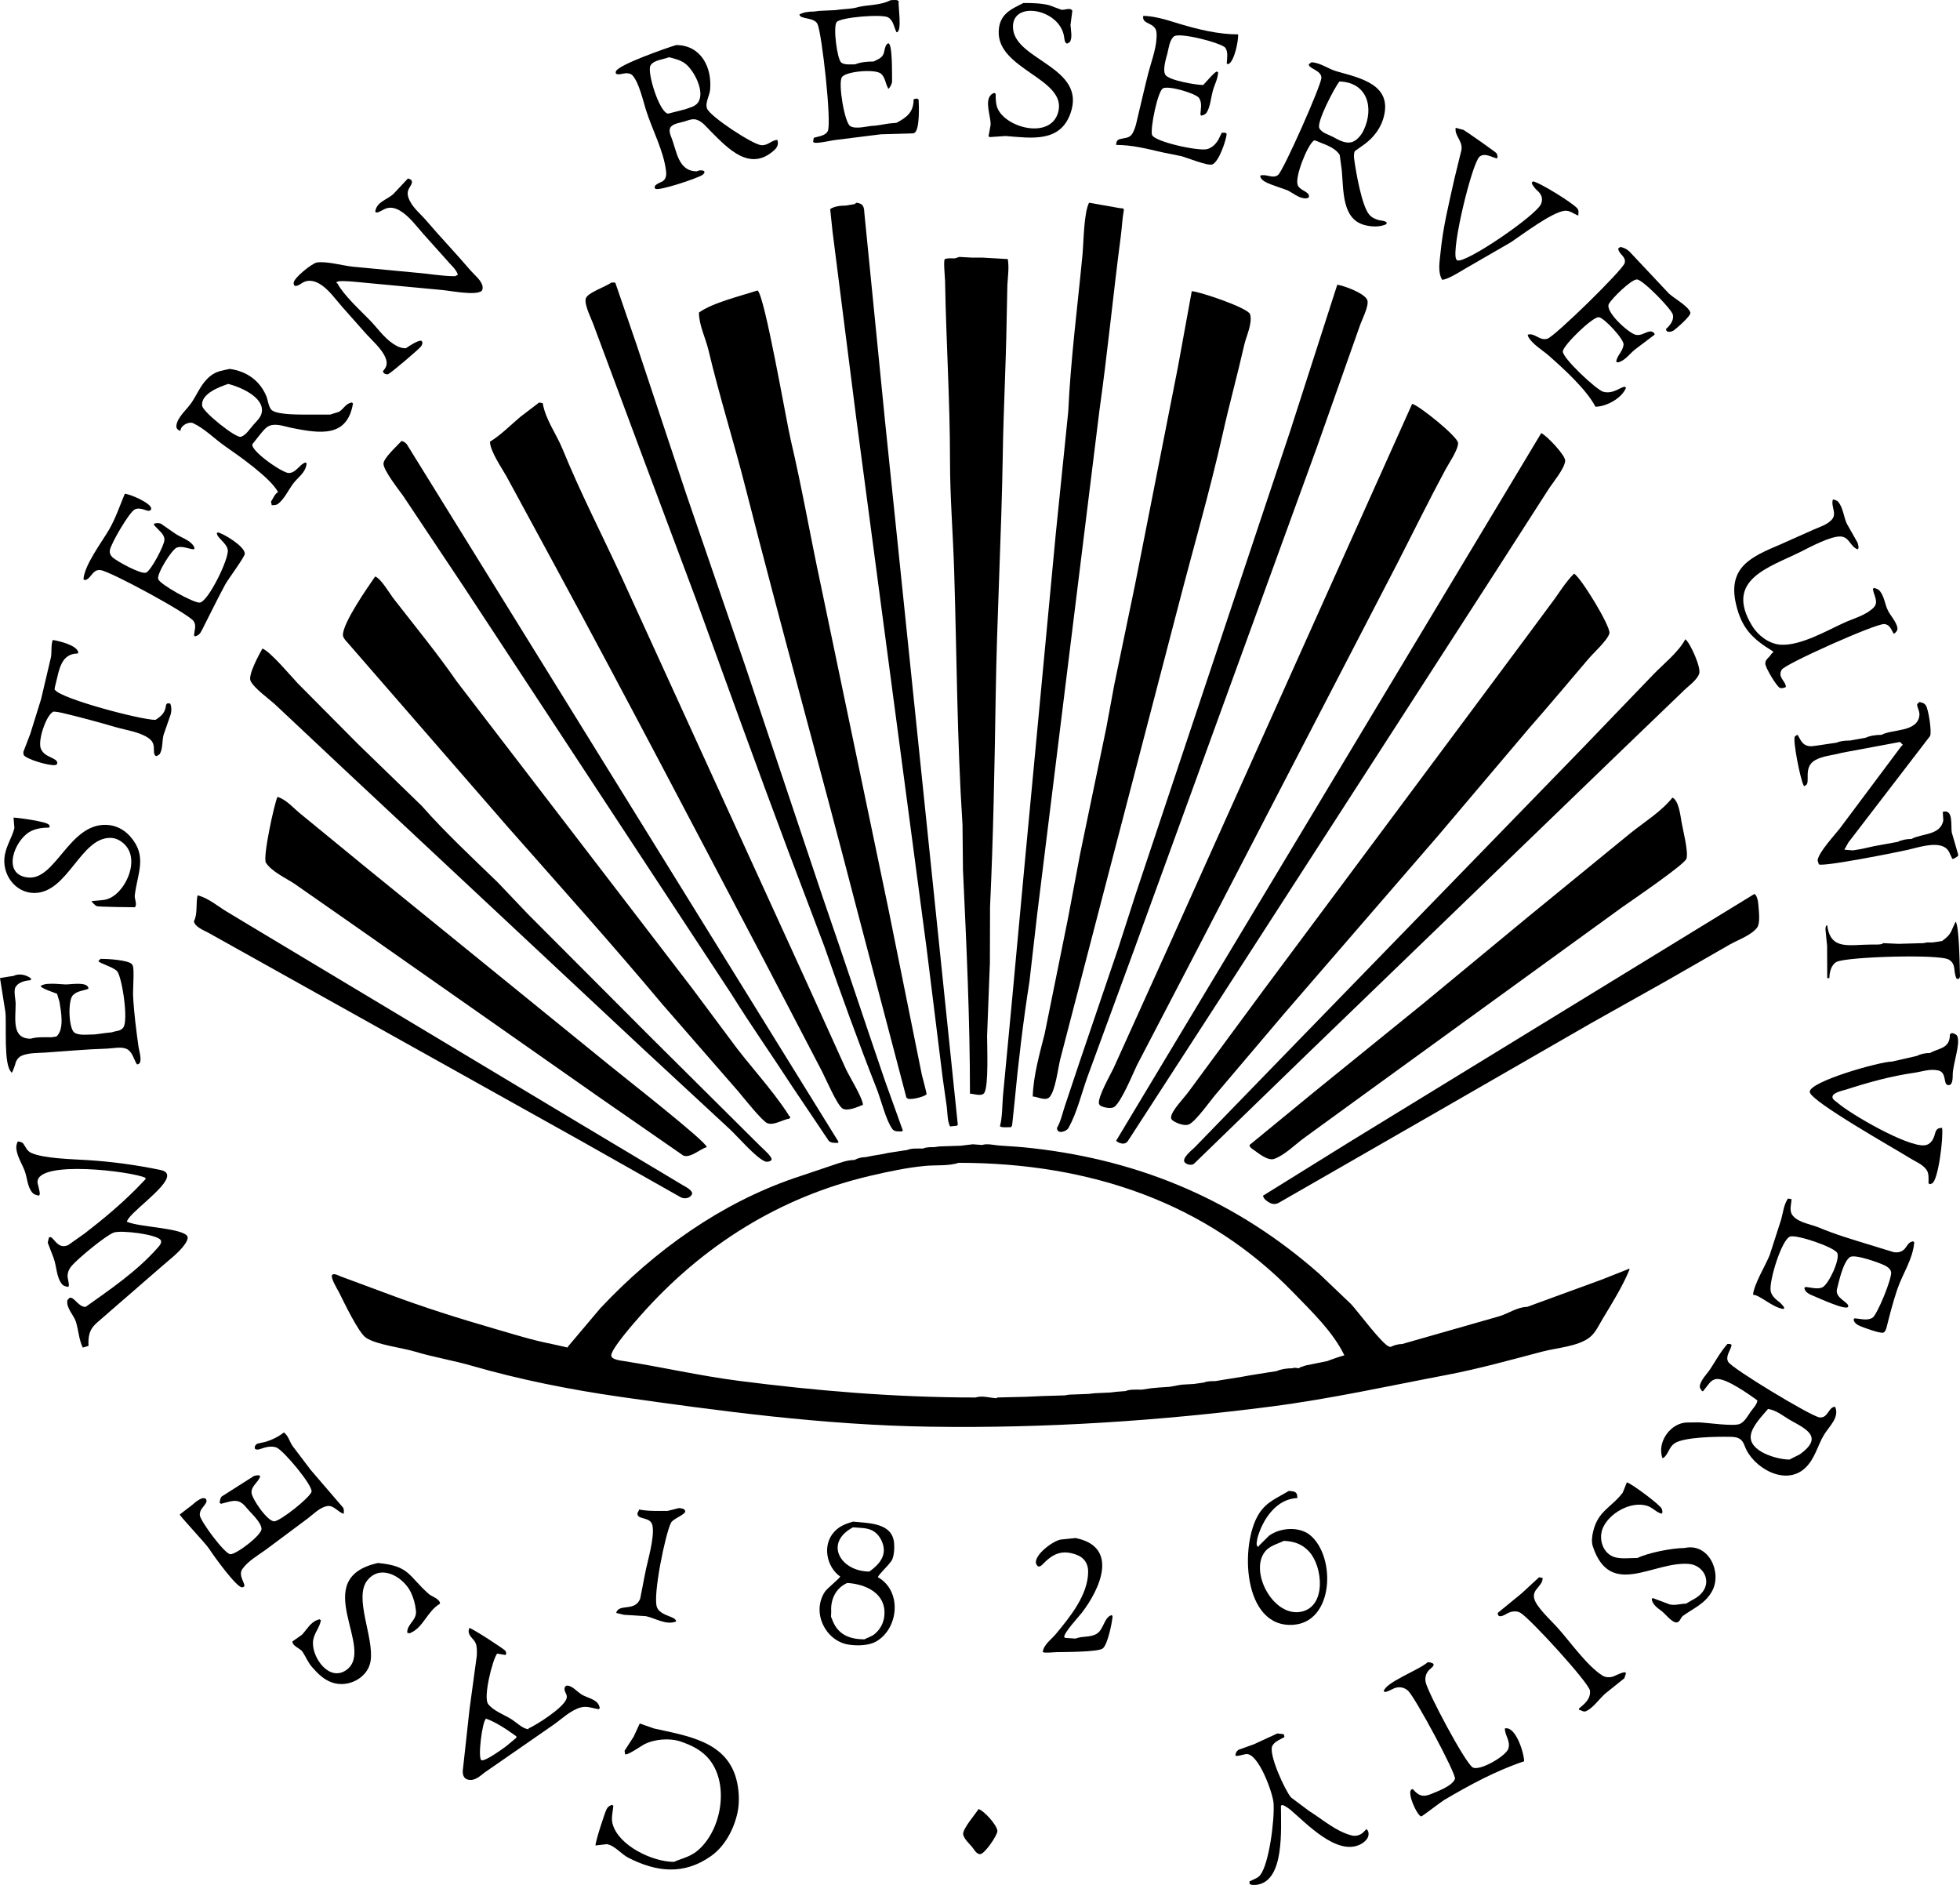 <?xml version="1.0" encoding="utf-8"?>
<!-- Generator: Adobe Illustrator 15.1.0, SVG Export Plug-In . SVG Version: 6.00 Build 0)  -->
<!DOCTYPE svg PUBLIC "-//W3C//DTD SVG 1.0//EN" "http://www.w3.org/TR/2001/REC-SVG-20010904/DTD/svg10.dtd">
<svg version="1.0" id="Layer_1" xmlns="http://www.w3.org/2000/svg" xmlns:xlink="http://www.w3.org/1999/xlink" x="0px" y="0px"
	 width="300px" height="288.473px" viewBox="0 0 300 288.473" enable-background="new 0 0 300 288.473" xml:space="preserve">
<g>
	<g>
		<defs>
			<rect id="SVGID_1_" width="300" height="288.473"/>
		</defs>
		<clipPath id="SVGID_2_">
			<use xlink:href="#SVGID_1_"  overflow="visible"/>
		</clipPath>
		<path clip-path="url(#SVGID_2_)" fill-rule="evenodd" clip-rule="evenodd" d="M136.346,0.022c0.214,0,1.093-0.093,1.093,0.109
			h0.109c-0.106,0.798,0.584,4.804-0.329,4.804c-0.384-0.74-0.467-1.812-1.28-2.276c-0.929-0.533-7.292-0.032-7.885,0.726
			c-0.559,0.707,0.067,5.63,0.701,6.18c0.459,0.394,1.475,0.282,2.134,0.282c0.798-0.337,1.889-0.437,2.835-0.437
			c0.648-0.352,1.341-0.52,1.566-1.33c0.123-0.438,0.156-0.998,0.476-1.341c0.061-0.035,0.122-0.069,0.184-0.106
			c0.679-0.086,0.573,4.903,0.59,5.832c0.005,0.459-0.632,1.455-0.632,0.986c-0.397-0.701-0.423-1.71-1.144-2.229
			c-0.946-0.678-5.367-0.308-5.915,0.606c-0.584,0.967,0.426,6.97,1.288,7.473c0.952,0.552,2.699-0.068,3.806-0.068
			c0.253-0.038,0.512-0.071,0.765-0.108c0.217-0.039,0.434-0.074,0.651-0.111c0.22-0.036,0.439-0.071,0.657-0.109
			c0.397-0.036,0.804-0.071,1.202-0.107c1.525-0.824,2.621-1.573,2.621-3.602c0.139-0.043,0.651-0.223,0.651,0h0.111
			c0.064,1.028,0.173,4.447-0.564,5.089c-0.078,0.039-0.159,0.084-0.24,0.125c-1.661,0.049-3.319,0.098-4.98,0.142
			c-2.401,0.302-4.797,0.601-7.198,0.901c-0.479,0.071-3.063,0.648-3.063,0.29h-0.111c0.042-0.219,0.075-0.436,0.111-0.655
			c0.676-0.216,1.808-0.296,2.153-1.045c0.609-1.34-0.918-14.966-1.583-16.377c-0.509-1.068-2.755-0.685-2.755-1.462
			c0.674-0.338,1.328-0.438,2.185-0.438c0.289-0.038,0.582-0.068,0.874-0.108c0.801-0.038,1.603-0.071,2.401-0.108
			c0.29-0.036,0.584-0.071,0.871-0.108c0.439-0.036,0.876-0.074,1.311-0.111c0.256-0.036,0.512-0.071,0.768-0.107
			C132.709,0.639,134.484,0.949,136.346,0.022"/>
		<path clip-path="url(#SVGID_2_)" fill-rule="evenodd" clip-rule="evenodd" d="M156.651,0.459c1.402,0,2.708,0.033,3.924,0.335
			c0.623,0.233,1.246,0.464,1.866,0.695c0.507,0.08,1.405-0.394,1.694,0.155c-0.097,0.723-0.188,1.447-0.283,2.167
			c0.042,0.745,0.334,2.023-0.117,2.634c-0.131,0.077-0.256,0.153-0.384,0.227c-0.397-0.025-0.442-0.792-0.484-1.082
			c-0.692-4.353-8.316-5.625-7.796-1.099c0.545,4.774,11.24,5.837,8.787,12.829c-1.592,4.527-5.946,3.815-9.941,3.494
			c-0.799,0.057-1.601,0.11-2.398,0.164c-0.147,0-0.108,0.032-0.108-0.104h-0.111c0.108-0.584,0.217-1.168,0.322-1.753
			c0.069-1.283-1.004-3.692,0.12-4.666c0.105-0.095,0.545-0.363,0.545-0.132h0.108c0,0.913,0.02,1.755,0.393,2.471
			c1.563,2.966,8.333,4.524,9.237,0.128c1.004-4.915-9.346-6.354-9.162-12.098C152.942,2.188,154.678,1.441,156.651,0.459"/>
	</g>
	<path fill-rule="evenodd" clip-rule="evenodd" d="M174.99,2.422c1.983,0.063,3.817,0.707,5.59,1.24
		c2.721,0.814,5.879,1.601,8.929,1.601c0.066,0.982-0.593,4.142-1.45,4.51c-0.103,0.039-0.187,0.147-0.187-0.035h-0.108
		c0.048-0.775,0.248-1.809-0.22-2.428c-0.56-0.737-7.072-2.43-7.871-1.729c-0.682,0.595-0.779,1.778-0.996,2.615
		c-0.209,0.764-0.74,2.476-0.323,3.23c0.465,0.855,4.683,1.584,5.805,1.584c0.275-0.239,2.187-2.578,2.187-1.963h0.108
		c-0.075,1.114-0.551,1.872-0.817,2.849c-0.281,1.008-0.373,2.33-0.88,3.227c-0.167,0.295-0.395,0.443-0.721,0.527
		c-0.128,0.038-0.2,0.124-0.2-0.057h-0.111c0.053-0.9,0.304-1.803-0.181-2.575c-0.451-0.712-4.729-1.982-5.557-1.487
		c-0.79,0.473-1.931,6.008-1.663,7.085c0.27,1.065,7.158,2.561,8.449,2.205c0.779-0.218,1.339-0.802,1.733-1.48
		c0.164-0.336,0.329-0.676,0.493-1.019c0.181,0,0.656-0.079,0.656,0.111h0.108c-0.072,1.06-1.241,4.439-2.237,4.741
		c-0.739,0.217-3.753-1.003-4.635-1.259c-1.024-0.208-2.045-0.413-3.072-0.622c-2.226-0.515-4.519-1.113-6.978-1.113
		c0-0.467,0.131-0.775,0.567-0.892c0.707-0.191,1.438-0.114,1.875-0.786c0.557-0.873,0.732-2.104,0.985-3.118
		c0.528-2.123,0.985-4.271,1.553-6.419c0.47-1.786,1.324-3.96,1.202-5.926C176.913,3.333,174.703,3.838,174.99,2.422"/>
	<path fill-rule="evenodd" clip-rule="evenodd" d="M118.987,21.417c-0.885,0-1.419,0.906-2.501,0.797
		c-1.305-0.128-7.699-4.313-8.25-5.573c-0.365-0.829,0.362-2.005,0.451-2.872c0.331-3.528-1.447-6.872-5.197-6.872
		c-1.397,0.408-8.848,3.018-9.209,4.009c-0.245,0.667,0.69,0.447,1.032,0.375c0.534-0.12,1.163-0.131,1.53,0.291
		c0.957,1.09,1.575,3.792,2.022,5.233c0.921,2.966,2.727,6.269,3.086,9.414c0.069,0.658-0.031,1.237-0.596,1.563
		c-0.272,0.157-1.508,0.544-1.055,1.094c0.373,0.451,6.697-1.661,7.265-2.143c0.801-0.683-0.423-0.811-0.913-0.515
		c-2.905,0-3.069-3.186-3.918-5.251c-0.186-0.447-0.431-1.197-0.002-1.61c0.484-0.47,1.238-0.541,1.87-0.721
		c0.551-0.154,1.322-0.513,1.931-0.342c0.952,0.263,1.575,1.12,2.285,1.833c2.651,2.653,5.985,6.217,9.68,2.86
		C118.984,22.545,119.187,22.086,118.987,21.417 M106.825,15.71c-0.451,0.615-1.26,0.749-1.92,1.006
		c-0.874,0.228-1.747,0.449-2.618,0.672c-1.322-0.023-3.305-6.376-2.721-7.368c0.49-0.847,2.012-0.918,2.83-1.265
		c0.891,0.234,1.714,0.415,2.451,0.952C106.18,10.673,108.005,14.083,106.825,15.71"/>
	<path fill-rule="evenodd" clip-rule="evenodd" d="M212.106,33.97c0-0.15-0.918-0.237-1.11-0.294
		c-0.57-0.179-1.04-0.378-1.443-0.859c-1.13-1.371-2.015-6.508-2.282-8.468c-0.05-0.373-0.072-0.949,0.123-1.239
		c0.506-0.356,1.013-0.718,1.516-1.077c1.3-0.979,2.318-2.281,2.794-3.812c1.625-5.28-3.503-6.266-7.126-7.308
		c-1.352-0.391-2.314-1.248-3.822-1.394c-0.145,0.108-0.29,0.22-0.44,0.328c0,0.683,1.956,0.903,1.937,2.069
		c-0.024,1.162-5.814,14.194-6.619,14.846c-0.831,0.675-1.783-0.208-2.74,0.114c0,0.743,1.149,1.145,1.67,1.362
		c0.851,0.302,1.694,0.604,2.543,0.903c0.757,0.388,1.588,1.096,2.476,1.202c0.262,0.032,0.615,0.035,0.769-0.196
		c-0.012-0.117-0.028-0.242-0.036-0.362c-0.432-0.612-1.397-0.72-1.687-1.462c-0.479-1.216,1.48-6.103,2.454-6.797
		c0-0.185,0.891,0.248,1.094,0.327c0.926,0.348,2.39,0.932,2.885,1.892c0.101,0.755,0.203,1.503,0.307,2.253
		c0.297,3.154,0.005,7.482,3.455,8.431c1.138,0.31,2.354,0.345,3.395-0.128V33.97H212.106z M203.987,20.93
		c-0.646-0.339-1.686-0.593-2.045-1.315c-0.467-0.933,2.368-6.27,3.066-7.147c4.299,0.13,5.328,4.034,3.729,7.43
		c-0.365,0.767-1.091,1.724-1.992,1.892C205.765,21.966,204.766,21.34,203.987,20.93"/>
	<path fill-rule="evenodd" clip-rule="evenodd" d="M222.804,19.563c0.4,0.104,0.804,0.21,1.205,0.316
		c0.515,0.302,4.979,3.421,5.063,3.592c0.059,0.132,0.27,0.676,0.062,0.676v0.108c-0.805-0.182-1.896-0.929-2.677-0.271
		c-1.124,0.935-4.335,14.041-3.578,15.684c0.056,0.057,0.111,0.12,0.164,0.176c1.193,0.573,12.14-6.883,12.843-8.654
		c0.365-0.932-0.047-1.587-0.726-2.152c-0.145-0.122-1.032-1.18-0.567-1.18v-0.107c0.974,0.09,6.263,3.393,6.847,4.163
		c0.262,0.348,0.14,0.634,0.14,1.077c-0.693-0.231-1.322-0.852-2.151-0.729c-1.97,0.284-6.346,3.581-8.157,4.805
		c-2.34,1.351-4.672,2.702-7.015,4.052c-0.74,0.436-2.701,1.694-3.528,1.694c-0.687-1.218-0.384-2.672-0.253-4.042
		c0.379-4,1.313-7.681,2.146-11.451c0.356-1.463,0.718-2.929,1.076-4.391C223.889,21.496,222.621,20.835,222.804,19.563"/>
	<path fill-rule="evenodd" clip-rule="evenodd" d="M62.441,27.312c0.949,0.259,0.618,0.786,0.225,1.419
		c-0.445,0.707-0.281,1.362,0.095,2.077c0.609,1.163,1.653,1.965,2.543,3.012c2.12,2.49,4.505,4.975,6.681,7.527
		c0.618,0.721,1.714,1.547,1.875,2.478c0.039,0.254,0.017,0.601-0.206,0.747c-1.083,0.677-4.786-0.098-6.085-0.199
		c-4.471-0.42-8.942-0.837-13.419-1.263c-0.317-0.036-2.515-0.202-2.515,0.032h-0.108c0,0.15-0.073,0.215,0.108,0.215
		c1.029,1.898,3.433,4.056,5.008,5.682c1.107,1.149,2.123,2.616,3.453,3.516c0.612,0.41,1.185,0.739,2.017,0.739
		c0.348-0.214,2.218-1.522,2.477-1.055c0.145,0.274,0.002,0.562-0.147,0.775c-0.309,0.419-4.769,4.228-5.078,4.265
		c-0.32,0.035-0.743-0.13-0.743-0.492c0.501-0.539,0.704-1.101,0.457-1.83c-0.532-1.561-2.251-2.933-3.35-4.216
		c-1.116-1.256-2.226-2.514-3.342-3.768c-1.049-1.191-2.117-2.754-3.514-3.562c-0.837-0.487-1.864-0.658-2.696-0.057
		c-0.331,0.236-1.283,0.832-1.224-0.091c0.044-0.761,2.824-2.971,3.531-3.088c1.438-0.248,4.034,0.493,5.553,0.642
		c3.278,0.308,6.55,0.623,9.822,0.931c1.884,0.149,3.795,0.521,5.79,0.521c0.145-0.074,0.292-0.145,0.434-0.22
		c-0.008-0.033-0.02-0.065-0.033-0.099c-0.295-0.84-1.152-1.487-1.711-2.191c-1.168-1.311-2.34-2.613-3.511-3.918
		c-1.055-1.193-2.256-2.835-3.647-3.624c-0.793-0.454-1.628-0.622-2.471-0.144c-0.15,0.083-1.177,0.673-1.177,0.369h-0.108
		c0.195-1.587,1.792-1.829,2.796-2.767C60.961,28.89,61.701,28.1,62.441,27.312"/>
	<path fill-rule="evenodd" clip-rule="evenodd" d="M131.104,31.024c1.032,0.134,1.152,0.606,1.202,1.635
		c1.055,10.619,2.109,21.237,3.164,31.859c3.712,35.882,7.429,71.769,11.138,107.657h-0.108v0.107
		c-0.365,0.038-0.726,0.075-1.091,0.108c-0.426-0.922-0.359-1.957-0.498-3.031c-0.208-1.463-0.415-2.928-0.623-4.391
		c-0.813-6.582-1.628-13.159-2.449-19.741c-3.595-27.084-7.189-54.162-10.784-81.246c-1.21-9.518-2.418-19.035-3.628-28.554
		c-0.122-1.139-0.239-2.28-0.359-3.422c0.582-0.43,1.597-0.546,2.404-0.546c0.434-0.071,0.871-0.142,1.311-0.217
		C130.89,31.169,130.995,31.098,131.104,31.024"/>
	<path fill-rule="evenodd" clip-rule="evenodd" d="M166.693,31.024c1.603,0.281,3.205,0.566,4.805,0.846
		c0.161,0.011,0.435-0.057,0.435,0.136h0.108c-0.262,1.354-0.301,2.696-0.49,4.138c-1.157,8.809-2.025,17.821-3.28,26.742
		c-3.169,25.659-6.338,51.32-9.513,76.976c-0.395,3.45-0.79,6.902-1.19,10.352c-0.96,6.085-1.714,12.449-2.304,18.685
		c-0.12,1.13-0.234,2.259-0.354,3.383c-0.039,0.038-0.078,0.075-0.117,0.108v0.109c-0.262,0-1.636,0.092-1.636-0.109h-0.108
		c0.387-1.469,0.336-3.113,0.467-4.689c0.295-3.094,0.585-6.185,0.88-9.279c0.826-8.556,1.574-17.129,2.398-25.767
		c1.605-17.023,3.213-34.05,4.815-51.082c0.632-6.188,1.264-12.376,1.896-18.564c0.372-8.038,1.422-16.075,2.181-24.019
		C165.877,36.936,165.883,32.634,166.693,31.024"/>
	<path fill-rule="evenodd" clip-rule="evenodd" d="M248.018,37.794c0.553,0.107,0.959,0.313,1.377,0.691
		c2.012,2.137,4.021,4.276,6.029,6.416c0.826,0.776,2.888,1.878,3.283,2.864c0.008,0.036,0.017,0.068,0.027,0.099
		c0.062,0.513-2.062,2.337-2.531,2.69c-0.293,0.213-1.197,0.473-1.197-0.209c0.591-0.53,1.219-1.293,1.055-2.156
		c-0.167-0.861-4.68-5.459-5.525-5.423c-0.91,0.032-3.748,2.835-4.266,3.713c-0.698,1.174,3.002,4.491,4.068,4.752
		c0.832,0.202,1.419-0.37,2.161-0.5c0.31-0.057,0.76,0.133,0.76,0.487c-0.996,0.755-1.989,1.506-2.991,2.259
		c-0.775,0.615-1.354,1.479-2.256,1.863c-0.131,0.054-0.534,0.225-0.534,0.026h-0.114c0.156-0.995,1.013-1.563,1.144-2.618
		c0.098-0.813-2.985-4.126-3.792-4.2c-0.957-0.094-5.393,4.26-5.507,5.2c-0.128,1.007,5.095,5.849,6.127,6.185
		c0.854,0.276,1.628-0.002,2.34-0.339c0.153-0.076,1.11-0.618,1.11-0.299h0.108c-0.573,1.604-3.002,2.949-4.693,2.949
		c-1.361-2.616-4.803-5.758-7.137-7.815c-0.946-0.835-2.594-1.795-3.158-2.923c-0.025-0.098-0.05-0.192-0.075-0.288
		c1.124-0.321,1.756,0.968,3.005,0.623c1.107-0.31,11.516-10.489,11.836-11.576c0.289-1.014-0.977-1.379-0.977-2.254
		C247.8,37.938,247.909,37.868,248.018,37.794"/>
	<path fill-rule="evenodd" clip-rule="evenodd" d="M146.824,39.32c0.657,0.038,1.313,0.075,1.965,0.108h1.639
		c1.274,0.073,2.552,0.149,3.823,0.22c0.222,1.267,0.014,2.681-0.062,3.929c-0.036,1.895-0.078,3.787-0.117,5.679
		c-0.108,6.658-0.481,13.542-0.584,20.194c-0.195,12.383-0.901,24.856-1.091,37.227c-0.175,10.966-0.359,21.338-0.859,32.093
		c-0.009,2.874-0.017,5.752-0.025,8.624c-0.142,3.71-0.286,7.424-0.429,11.135c0,1.746,0.251,7.602-0.42,8.71
		c-0.392,0.637-1.645,0.134-2.201,0.134c0-11.511-0.542-22.868-1.071-34.284c-0.028-2.287-0.047-4.578-0.07-6.87
		c-0.846-13.011-0.868-25.795-1.28-38.975c-0.175-5.593-0.634-11.157-0.634-16.81c0-9.107-0.598-18.283-0.754-27.4
		c-0.017-0.661-0.298-3.385-0.011-3.385c0.454-0.177,0.982-0.109,1.527-0.109C146.39,39.469,146.607,39.395,146.824,39.32"/>
	<path fill-rule="evenodd" clip-rule="evenodd" d="M93.553,43.25c0.181,0,0.657-0.081,0.657,0.107
		c1.071,3.124,2.145,6.25,3.216,9.368c2.541,7.645,5.081,15.289,7.624,22.931c3.013,8.784,6.035,17.573,9.051,26.357
		c3.959,11.812,7.918,23.63,11.872,35.442c3.2,9.251,6.285,18.613,9.465,27.904c0.921,2.561,1.839,5.125,2.763,7.686h-0.111v0.109
		c-0.618-0.02-1.18,0.092-1.528-0.402c-0.971-1.355-1.708-4.443-2.368-6.11c-2.841-7.201-5.467-14.534-8.041-21.857
		c-1.822-4.814-3.645-9.629-5.467-14.447c-4.838-12.892-9.488-25.793-14.187-38.713c-2.769-7.399-5.534-14.799-8.308-22.197
		c-2.404-6.462-4.808-12.921-7.217-19.38c-0.312-0.995-1.594-3.365-1.313-4.359C89.917,44.771,92.747,43.884,93.553,43.25"/>
	<path fill-rule="evenodd" clip-rule="evenodd" d="M204.683,43.577c0.996,0.125,4.268,1.324,4.604,2.368
		c0.286,0.892-0.885,3.077-1.172,3.977c-2.184,6.186-4.371,12.372-6.558,18.554c-9.354,25.713-18.711,51.423-28.065,77.136
		c-2.343,6.391-4.691,12.778-7.039,19.169c-0.927,2.582-1.586,5.445-2.905,7.838c-0.317,0.57-1.767,1.029-1.767-0.011
		c0.557-0.932,0.805-2.094,1.144-3.148c0.793-2.365,1.586-4.732,2.373-7.106c1.942-5.718,3.888-11.437,5.832-17.157
		c0.91-2.838,1.831-5.672,2.746-8.51c7.866-23.576,15.734-47.151,23.603-70.727C199.88,58.501,202.282,51.039,204.683,43.577"/>
	<path fill-rule="evenodd" clip-rule="evenodd" d="M115.935,44.452c1.065,0.473,4.427,20.058,5.1,22.898
		c1.714,7.271,2.982,14.644,4.571,22.054c3.442,16.5,6.886,32.996,10.331,49.489c1.723,8.539,3.445,17.078,5.167,25.617
		c0.123,0.541,0.818,2.969,0.701,2.969c-0.415,0.455-2.947,0.982-2.947,0.544h-0.111c-2.565-9.756-5.131-19.511-7.699-29.271
		c-5.545-21.428-11.486-42.687-16.947-64.151c-1.797-7.058-3.981-13.933-5.67-21.061c-0.432-1.806-1.45-3.801-1.45-5.707
		C109.118,46.304,113.322,45.319,115.935,44.452"/>
	<path fill-rule="evenodd" clip-rule="evenodd" d="M182.413,44.561c1.286,0.082,8.64,2.572,8.926,3.532
		c0.403,1.38-0.601,3.393-0.89,4.673c-1.021,4.532-2.269,9.023-3.275,13.53c-1.989,8.863-4.526,17.571-6.789,26.309
		c-4.151,15.932-8.308,31.87-12.465,47.806c-1.884,7.242-3.765,14.488-5.647,21.73c-0.346,1.422-0.729,4.752-1.623,5.751
		c-0.606,0.679-1.925-0.084-2.579-0.084c0.098-3.246,1.071-6.582,1.828-9.605c1.183-5.854,2.368-11.707,3.551-17.562
		c0.626-3.313,1.249-6.626,1.872-9.943c1.336-6.436,2.671-12.875,4.01-19.315c0.414-2.222,0.826-4.44,1.235-6.667
		c1.052-5.065,2.106-10.13,3.155-15.197c2.187-11.098,4.371-22.195,6.561-33.292C180.994,52.338,181.704,48.449,182.413,44.561"/>
	<path fill-rule="evenodd" clip-rule="evenodd" d="M53.927,61.701c0-0.189-0.095-0.1-0.211-0.075
		c-0.81,0.171-1.144,0.978-1.822,1.394c-0.451,0.142-0.899,0.281-1.35,0.424h-3.058c-1.389,0-4.861,0.074-5.834-0.636
		c-0.535-0.39-0.643-1.599-0.888-2.183c-0.988-2.379-3.041-3.834-5.615-4.165c-1.138,0.252-2.006,0.342-2.896,1.043
		c-1.433,1.109-1.987,2.692-2.908,4.078c-0.69,1.028-2.106,2.178-2.329,3.429c-0.103,0.549,0.169,0.783,0.604,0.946
		c0-0.832,1.28-1.504,1.956-1.185c1.789,0.844,3.228,2.368,4.864,3.507c2.056,1.43,7.059,4.913,8.135,7.066
		c-0.389,0-0.882,1.134-1.093,1.419c0.039,0.185,0.072,0.365,0.108,0.547c0.398,0,0.709,0.007,0.999-0.224
		c0.932-0.767,1.486-1.938,2.145-2.884c0.835-1.208,2.053-1.764,2.207-3.333h-0.108c0-0.264-0.646,0.212-0.768,0.329
		c-0.551,0.498-1.055,1.178-1.859,1.193c-0.968,0.014-5.856-3.379-5.578-4.408c0.361-0.461,0.731-0.922,1.096-1.384
		c0.451-0.542,0.985-1.305,1.691-1.501c1.046-0.293,2.276,0.202,3.236,0.393c4.313,0.847,8.522,1.539,9.385-3.788H53.927z
		 M40.049,63.197c-0.158,0.726-0.765,1.253-1.257,1.814c-0.557,0.625-1.124,1.573-1.923,1.838c-0.759,0.239-5.801-3.798-5.926-4.741
		c-0.253-1.869,2.76-2.945,3.99-3.355C36.602,59.157,40.581,60.766,40.049,63.197"/>
	<path fill-rule="evenodd" clip-rule="evenodd" d="M82.527,61.593c0.184,0.033,0.365,0.074,0.545,0.108
		c0.398,2.458,2.101,4.747,3.019,6.993c2.702,6.63,6.004,13.027,9,19.517c9.463,20.708,18.917,41.415,28.375,62.123
		c2.012,4.439,4.021,8.874,6.026,13.311c0.506,1.083,2.596,4.458,2.596,5.473h-0.109c-0.659,0.28-2.332,1.02-3.058,0.505
		c-0.832-0.593-2.526-4.531-3.085-5.622c-2.88-5.527-5.765-11.054-8.647-16.581c-10.654-20.24-21.291-40.618-32.175-60.709
		c-2.484-4.581-4.966-9.158-7.451-13.736c-0.704-1.273-2.565-3.934-2.565-5.378c1.639-1.006,3.119-2.501,4.619-3.779
		C80.588,63.074,81.559,62.333,82.527,61.593"/>
	<path fill-rule="evenodd" clip-rule="evenodd" d="M216.146,61.808c1.013,0.203,7.031,5.046,7.031,5.998
		c0,1.057-1.405,3.08-1.915,4.029c-2.563,4.752-4.961,9.65-7.432,14.471c-10.386,20.042-20.775,40.084-31.162,60.122
		c-2.879,5.524-5.759,11.054-8.639,16.582c-0.693,1.448-2.293,5.371-3.392,6.329c-0.459,0.405-1.511,0.182-2.022-0.032
		c-0.179-0.079-0.385-0.221-0.415-0.438c-0.147-1.052,1.725-4.323,2.226-5.362c2.919-6.454,5.841-12.902,8.754-19.358
		C191.502,116.7,203.826,89.254,216.146,61.808"/>
	<path fill-rule="evenodd" clip-rule="evenodd" d="M235.903,66.285c0.779,0.315,3.726,3.398,3.665,4.239
		c-0.092,1.21-1.92,3.351-2.604,4.434c-2.835,4.416-5.67,8.833-8.509,13.248c-13.756,21.323-27.514,42.642-41.275,63.963
		c-4.866,7.509-9.725,15.018-14.591,22.524c-0.695,0.794-1.845-0.12-1.747-0.12C192.527,138.479,214.217,102.383,235.903,66.285"/>
	<path fill-rule="evenodd" clip-rule="evenodd" d="M61.459,67.484c0.331,0.09,0.562,0.222,0.799,0.495
		c4.941,7.984,9.888,15.963,14.824,23.945c17.097,27.622,34.195,55.248,51.292,82.869h-0.109v0.111
		c-0.559,0-1.057,0.042-1.424-0.323c-1.875-2.792-3.748-5.579-5.626-8.368c-3.044-4.695-6.266-9.265-9.221-14.015
		c-13.605-20.708-27.217-41.409-40.822-62.116c-3.158-4.738-6.316-9.471-9.474-14.207c-0.676-0.931-3.002-3.899-3.002-4.902
		C58.696,70.097,60.816,68.213,61.459,67.484"/>
	<path fill-rule="evenodd" clip-rule="evenodd" d="M19.104,75.564c0.84,0.049,4.394,1.579,4.009,2.405
		c-0.206,0.43-0.874,0.065-1.168-0.015c-0.434-0.12-0.929-0.205-1.338,0.021c-0.852,0.458-3.65,5.253-3.792,6.234
		c-0.064,0.427,0.098,0.808,0.401,1.08c0.646,0.592,4.293,2.609,5.117,2.356c0.749-0.234,2.796-4.164,2.835-4.993
		c0.027-0.631-0.42-1.107-0.83-1.503c-0.253-0.259-0.503-0.519-0.756-0.783v-0.217c0.336-0.117,0.707-0.139,1.043-0.005
		c0.74,0.51,1.48,1.026,2.221,1.539c0.832,0.562,1.992,0.886,2.66,1.693c0.097,0.123,0.415,0.596,0.189,0.596v0.107
		c-0.843-0.079-1.753-0.552-2.58-0.298c-0.795,0.232-3.18,4.099-2.899,4.848c0.317,0.85,5.378,3.644,6.341,3.594
		c1.271-0.075,4.468-6.617,4.31-8.027c-0.125-1.096-1.678-1.863-1.678-2.626h0.105v-0.108c0.932,0.184,4.179,2.155,4.179,3.275
		c0,0.49-2.582,3.934-3.011,4.734c-1.182,2.191-2.262,4.428-3.397,6.65c-0.298,0.573-0.47,1.078-1.16,1.25
		c-0.125,0.032-0.103,0.049-0.103-0.082h-0.108c0.044-0.783,0.42-1.563-0.067-2.24c-0.857-1.18-12.732-7.621-14.249-7.803
		c-1.319-0.16-1.441,1.53-2.496,1.53v-0.111h-0.108c0.136-2.188,2.813-5.704,3.934-7.633C17.707,79.296,18.333,77.413,19.104,75.564
		"/>
	<path fill-rule="evenodd" clip-rule="evenodd" d="M280.548,76.437c0.334,0.065,0.638,0.139,0.857,0.421
		c0.709,0.9,0.793,2.233,1.258,3.262c0.548,0.965,1.091,1.931,1.639,2.895c0.063,0.153,0.301,0.955,0.069,0.955v0.107
		c-1.151-0.346-1.282-1.903-2.629-1.971c-1.559-0.08-4.714,1.63-6.091,2.319c-4.85,2.425-11.8,4.26-7.454,11.377
		c0.891,1.45,2.56,2.721,4.276,2.857c3.083,0.242,7.24-2.208,9.853-3.382c1.447-0.652,3.328-1.134,4.477-2.319
		c0.793-0.824-0.008-1.86-0.125-2.769c-0.003-0.035-0.006-0.069-0.011-0.106h0.108v-0.111c0.428,0.084,0.768,0.207,1.035,0.579
		c0.626,0.857,0.701,1.963,1.168,2.896c0.412,0.823,1.308,1.739,1.447,2.672c0.075,0.516-0.596,0.964-0.596,0.839
		c-0.342-0.605-0.599-1.399-1.428-1.451c-1.329-0.087-15.196,6.114-15.692,6.984c-0.684,1.188,0.638,1.718,0.638,2.656
		c-0.275,0.102-0.629,0.264-0.935,0.112c-0.526-0.264-2.229-3.137-2.218-3.714c0.006-0.524,0.375-0.78,0.701-1.134
		c0.125-0.143,0.286-0.505,0.484-0.505v-0.218c-3.114-1.897-4.794-3.506-5.66-7.212c-1.335-5.726,2.415-7.299,6.759-9.143
		c1.681-0.75,3.364-1.499,5.042-2.249c0.945-0.43,2.117-0.746,2.849-1.55C281.228,78.593,280.193,77.502,280.548,76.437"/>
	<path fill-rule="evenodd" clip-rule="evenodd" d="M240.922,87.79c1.024,0.533,5.646,8.106,5.415,9.129
		c-0.237,1.014-2.43,3.002-3.187,3.891c-2.99,3.504-5.974,7.084-9.062,10.591c-4.641,5.479-9.279,10.954-13.92,16.437
		c-7.833,9.051-15.659,18.106-23.494,27.157c-3.506,4.135-7.009,8.268-10.518,12.399c-0.932,1.083-3.016,4.086-4.135,4.665
		c-0.676,0.344-1.95-0.174-2.476-0.546c-0.184-0.129-0.312-0.283-0.301-0.516c0.036-0.989,2.006-2.987,2.621-3.838
		c3.842-5.214,7.69-10.425,11.532-15.641c10.604-14.243,21.219-28.48,31.822-42.723c2.81-3.778,5.623-7.553,8.433-11.334
		c1.238-1.669,2.477-3.341,3.718-5.018C238.558,90.902,239.515,89.198,240.922,87.79"/>
	<path fill-rule="evenodd" clip-rule="evenodd" d="M57.422,88.225c0.907,0.326,2.209,2.604,2.874,3.457
		c3.25,4.179,6.628,8.301,9.641,12.642c12.003,15.641,24.009,31.286,36.009,46.927c1.934,2.59,3.862,5.181,5.79,7.767
		c2.841,3.934,6.277,7.459,8.901,11.505c0.095,0.145,0.12,0.342,0.317,0.342v0.216h-0.108v0.111
		c-1.021,0.125-2.387,1.106-3.414,0.693c-0.782-0.323-3.675-3.949-4.382-4.801c-3.876-4.453-7.757-8.903-11.639-13.359
		c-7.699-9.188-15.614-18.016-23.639-27.11c-8.174-9.401-16.346-18.804-24.521-28.208c-0.284-0.317-0.762-0.789-0.762-1.234
		C52.489,95.301,56.245,89.935,57.422,88.225"/>
	<path fill-rule="evenodd" clip-rule="evenodd" d="M257.957,97.833c0.742,0.533,2.451,4.342,2.122,5.274
		c-0.381,1.077-1.836,1.992-2.623,2.838c-3.25,3.123-6.494,6.248-9.741,9.368c-15.851,15.302-31.699,30.602-47.548,45.904
		c-5.817,5.639-11.63,11.277-17.447,16.918c-0.415,0.242-1.041,0.101-1.355-0.22c-0.604-0.601,1.094-1.922,1.506-2.333
		c5.217-5.37,10.431-10.744,15.647-16.121c14.543-14.966,29.089-29.93,43.633-44.896c3.639-3.784,7.281-7.566,10.921-11.353
		C254.678,101.548,256.885,99.83,257.957,97.833"/>
	<path fill-rule="evenodd" clip-rule="evenodd" d="M8.077,97.941c0.999,0.166,3.498,0.761,3.865,1.767
		c0.036,0.111,0.15,0.199-0.044,0.199v0.108c-2.56,0-2.844,2.531-3.339,4.488c-0.053,0.202-0.292,1.08-0.153,1.08
		c1.007,1.371,13.113,4.587,15.392,4.587c0.849-0.547,1.416-1.014,1.591-2.085c0.022-0.154-0.014-0.316,0.156-0.316v-0.111
		c0.173,0,0.545-0.078,0.545,0.111c0.189,0.504,0.156,0.968,0.05,1.512c-0.367,1.06-0.737,2.126-1.107,3.189
		c-0.242,0.911-0.089,2.162-0.601,2.955c-0.142,0.096-0.287,0.193-0.434,0.284c-0.556,0.016-0.415-0.99-0.454-1.393
		c-0.064-0.679-0.381-1.085-0.929-1.438c-1.375-0.892-3.3-1.131-4.894-1.593c-2.677-0.778-5.333-1.504-8.091-2.158
		c-0.237-0.056-1.553-0.344-1.553-0.159c-1.046,0.584-2.398,4.546-1.778,5.721c0.523,1,1.372,1.054,2.195,1.612
		c0.289,0.195,0.439,0.67-0.003,0.775c-0.846,0.197-4.694-0.937-4.883-1.591c-0.014-0.132-0.028-0.269-0.039-0.399
		c0.354-0.924,0.707-1.838,1.06-2.762c0.554-1.778,1.107-3.553,1.661-5.331c0.503-2.146,1.01-4.293,1.516-6.441
		C7.946,99.681,7.779,98.705,8.077,97.941"/>
	<path fill-rule="evenodd" clip-rule="evenodd" d="M40.171,99.251c1.255,0.513,4.274,4.129,5.384,5.309
		c3.08,3.103,6.166,6.208,9.246,9.313c3.25,3.152,6.502,6.304,9.75,9.458c3.595,4.076,7.735,7.931,11.647,11.72
		c1.542,1.621,3.088,3.246,4.63,4.867c6.196,6.211,12.395,12.421,18.588,18.633c5.657,5.625,11.319,11.246,16.973,16.866
		c0.331,0.342,2.056,1.781,1.655,2.149c-0.253,0.229-0.651,0.292-0.965,0.167c-1.375-0.555-4.129-3.752-5.381-4.929
		c-4.382-4.06-8.764-8.118-13.149-12.177c-15.248-14.256-30.498-28.513-45.75-42.773c-3.489-3.277-6.979-6.559-10.47-9.835
		c-1.029-0.995-3.414-2.626-3.979-3.82C37.929,103.311,39.69,100.089,40.171,99.251"/>
	<path fill-rule="evenodd" clip-rule="evenodd" d="M293.762,107.44c0.414,0.065,0.743,0.152,0.999,0.495
		c0.397,0.54,0.948,4.018,0.662,4.702c-4.168,5.427-8.333,10.854-12.498,16.28c-0.206,0.37-0.415,0.746-0.627,1.12
		c0.438,0.036,0.871,0.074,1.309,0.108c0.439-0.072,0.873-0.143,1.31-0.22c0.329-0.071,0.657-0.143,0.982-0.217
		c0.328-0.074,0.657-0.145,0.985-0.216c1.202-0.22,2.401-0.439,3.603-0.657c0.546-0.297,1.375-0.438,2.07-0.438
		c1.625-0.875,4.438-0.522,4.889-2.835c-0.027-0.435-0.056-0.871-0.083-1.313c1.672-0.498,1.199,2.12,1.377,3.148
		c0.284,0.984,0.57,1.97,0.854,2.952c0.03,0.152,0.25,0.669,0.061,0.669c-0.139,0.151-0.873,0.619-0.873,0.328
		c-0.418-0.77-0.462-1.399-1.339-1.792c-1.488-0.67-3.984,0.171-5.453,0.509c-1.522,0.351-13.08,2.653-13.595,2.213
		c-0.063-0.196-0.125-0.387-0.189-0.58c0.07-1.163,2.574-3.855,3.373-4.875c3.127-4.184,6.257-8.365,9.385-12.551
		c0.097-0.096,0.191-0.188,0.286-0.285c-0.039-0.033-0.069-0.071-0.105-0.104c-0.111-0.111-0.223-0.22-0.331-0.331
		c-2.978,0.555-5.954,1.112-8.939,1.664c-1.339,0.388-2.83,0.441-4.023,1.108c-1.965,1.083-0.646,3.475-1.494,3.883
		c-0.12,0.054-0.281,0.193-0.281,0.003c-0.465-0.697-1.772-7.166-1.327-7.525c0.098-0.085,0.453-0.338,0.453-0.117
		c0.523,0.916,0.791,1.639,2.076,1.639c0.289-0.036,0.584-0.071,0.873-0.108c0.727-0.111,1.456-0.216,2.182-0.327
		c0.259-0.038,0.512-0.071,0.766-0.108c0.584-0.269,1.374-0.331,2.072-0.331c0.401-0.071,0.805-0.142,1.202-0.216
		c0.4-0.072,0.802-0.146,1.202-0.217c0.673-0.316,1.577-0.438,2.401-0.438c1.661-0.897,5.5-0.385,5.807-2.96
		c0.078-0.692-0.348-1.136-0.348-1.732C293.542,107.657,293.651,107.548,293.762,107.44"/>
	<path fill-rule="evenodd" clip-rule="evenodd" d="M42.467,121.957c1.35,0.373,2.529,1.812,3.637,2.675
		c3.241,2.654,6.483,5.313,9.719,7.966c12.493,10.146,24.988,20.294,37.475,30.44c1.745,1.444,14.883,11.704,14.883,12.519
		c-0.993,0.262-2.515,1.727-3.595,1.287c-4.254-2.948-8.506-5.894-12.757-8.843c-12.384-8.681-24.768-17.365-37.149-26.045
		c-3.217-2.243-6.427-4.482-9.638-6.725c-1.319-0.865-3.442-1.838-4.335-3.185C40.177,131.255,41.988,122.979,42.467,121.957"/>
	<path fill-rule="evenodd" clip-rule="evenodd" d="M255.989,122.067c0.936,0.428,1.205,2.636,1.366,3.61
		c0.197,1.226,1.11,4.64,0.776,5.733c-0.275,0.895-8.489,6.476-9.818,7.414c-13.256,9.61-26.511,19.221-39.76,28.827
		c-2.952,2.146-5.901,4.292-8.851,6.434c-1.45,1.042-2.978,2.638-4.646,3.265c-1.021,0.375-2.524-0.94-3.267-1.444
		c-0.226-0.151-0.534-0.363-0.534-0.676c3.395-2.787,6.791-5.573,10.186-8.36c5.448-4.413,10.896-8.83,16.347-13.245
		c5.275-4.364,10.559-8.727,15.834-13.091c5.325-4.354,10.651-8.708,15.971-13.058C251.67,125.809,254.27,124.213,255.989,122.067"
		/>
	<path fill-rule="evenodd" clip-rule="evenodd" d="M2.073,125.125c0.776,0.022,5.078,0.609,5.406,1.091
		c0.072,0.105,0.253,0.328,0.053,0.328v0.108c-1.071,0-2.117,0.162-2.955,0.634c-2.404,1.354-4.354,6.568-0.303,7.006
		c4.234,0.456,6.279-8.236,11.989-8.057c1.441,0.043,2.721,0.707,3.659,1.766c2.685,3.044,1.119,5.567,0.704,9.036
		c-0.067,0.519,0.442,1.43,0.003,1.811c0,0-5.54-0.043-5.849-0.176c-0.189-0.08-0.921-0.778-0.698-0.778
		c0.509-0.043,1.018-0.088,1.524-0.136c0.891-0.057,1.614-0.451,2.243-1.006c1.906-1.684,3.364-5.582,1.099-7.645
		c-0.545-0.498-1.247-0.87-2.031-0.878c-4.602-0.077-6.524,8.431-11.677,8.431c-2.933,0-5.047-2.92-4.497-5.837
		c0.29-1.53,1.105-2.684,1.461-4.086C2.159,126.198,2.12,125.663,2.073,125.125"/>
	<path fill-rule="evenodd" clip-rule="evenodd" d="M268.542,136.803c0.501,0.359,0.571,1.356,0.621,1.966
		c0.063,0.849,0.262,2.513-0.206,3.17c-0.829,1.149-2.907,1.895-4.096,2.553c-3.253,1.867-6.508,3.732-9.761,5.6
		c-3.878,2.176-7.751,4.353-11.627,6.527c-7.66,4.41-15.319,8.82-22.982,13.231c-8.266,4.75-16.532,9.501-24.805,14.249
		c-0.309,0.15-0.665,0.224-1.021,0.111c-0.426-0.143-1.336-0.687-1.336-1.228c4.416-2.745,8.834-5.488,13.253-8.232
		C227.234,162.103,247.892,149.453,268.542,136.803"/>
	<g>
		<defs>
			<rect id="SVGID_3_" width="300" height="288.473"/>
		</defs>
		<clipPath id="SVGID_4_">
			<use xlink:href="#SVGID_3_"  overflow="visible"/>
		</clipPath>
		<path clip-path="url(#SVGID_4_)" fill-rule="evenodd" clip-rule="evenodd" d="M30.238,137.022c1.547,0.359,3.05,1.625,4.399,2.454
			c3.019,1.814,6.043,3.632,9.065,5.448c15.014,9.008,30.03,18.02,45.046,27.023c5.262,3.151,10.526,6.299,15.787,9.447
			c0.356,0.202,1.667,0.86,1.355,1.424c-0.32,0.582-1.138,0.707-1.691,0.414c-5.184-2.926-10.367-5.855-15.548-8.784
			c-18.931-10.573-37.859-21.143-56.793-31.716c-0.579-0.302-2.165-0.946-2.165-1.778C30.272,139.86,29.958,138.268,30.238,137.022"
			/>
		<path clip-path="url(#SVGID_4_)" fill-rule="evenodd" clip-rule="evenodd" d="M299.327,141.062
			c0.526,0.465,0.635,6.551,0.656,7.75c0,0.193,0.084,0.875-0.108,0.875v0.108c-0.161,0-0.439,0.071-0.439-0.108
			c-0.498-1.08,0.025-2.131-1.157-2.833c-1.467-0.868-15.653-0.433-17.164,0.354c-0.813,0.421-1.107,1.576-1.107,2.479h-0.328
			c-0.006-1.639-0.015-3.276-0.02-4.915c-0.084-0.835-0.167-1.669-0.248-2.51c0.006-0.214,0.003-0.655,0.268-0.655
			c0.5,3.909,3.36,2.942,6.878,2.942c0.295,0,1.639,0.065,1.639-0.213c0.801,0.036,1.603,0.077,2.401,0.108
			c1.271-0.035,2.545-0.072,3.819-0.108c0.184-0.038,0.365-0.072,0.546-0.108h0.873c0.254-0.041,0.51-0.071,0.763-0.108
			c0.217-0.041,0.439-0.071,0.656-0.111C298.746,142.94,298.559,142.592,299.327,141.062"/>
		<path clip-path="url(#SVGID_4_)" fill-rule="evenodd" clip-rule="evenodd" d="M15.395,146.738c1.049,0,4.279,0.179,4.813,0.837
			c0.036,0.06,0.072,0.123,0.106,0.182c0.278,0.625,0.005,3.632,0.058,4.653c0.134,2.66,0.484,5.299,0.838,7.855
			c0.066,0.51,0.773,2.629-0.25,2.629c-0.512-0.803-0.679-1.979-1.636-2.39c-0.813-0.354-2.045-0.055-2.952-0.022
			c-3.266,0.099-6.299,0.395-9.39,0.601c-1.21,0.077-2.624,0.028-3.665,0.487c-0.534,0.234-0.887,0.772-0.993,1.327
			c-0.028,0.138-0.576,1.688-0.576,1.196c-1.235-1.104-0.724-7.178-0.916-9.165c-0.275-1.749-0.554-3.493-0.832-5.242
			c0.437-0.071,0.874-0.146,1.311-0.22c0.256-0.039,0.509-0.071,0.762-0.109c1.402-0.704,3.122,0.545,2.621,0.545v0.11
			c-0.821,0.052-1.875,0.296-2.307,1.032c-0.345,0.583,0.006,1.874,0.006,2.57c0,2.381-0.624,5.348,2.301,5.348
			c0.952-0.288,2.092-0.22,3.167-0.22c0.256-0.036,0.509-0.071,0.765-0.107c1.238-1.078,0.737-3.756,0.473-5.336
			c-0.122-0.405-0.242-0.807-0.364-1.212c-0.412-0.176-2.513-0.84-2.513-1.202c0.643-0.381,1.327-0.329,2.184-0.329
			c0.545,0.035,1.094,0.07,1.639,0.103c0.785,0.011,3.492-0.495,3.492,0.664c-0.835,0.317-1.742,0.32-2.387,0.992
			c-0.771,0.793-0.662,5.063,0.242,5.712c0.692,0.5,2.184,0.28,3.127,0.28c0.545-0.068,1.091-0.142,1.639-0.217
			c0.328-0.036,0.654-0.071,0.982-0.11c0.634-0.254,1.294-0.125,1.739-0.739c0.798-1.123-0.189-7.65-0.943-8.59
			c-0.515-0.648-2.872-1.265-2.872-1.586C15.175,146.958,15.283,146.849,15.395,146.738"/>
		<path clip-path="url(#SVGID_4_)" fill-rule="evenodd" clip-rule="evenodd" d="M298.782,158.091
			c0.292,0.081,0.687,0.189,0.813,0.505c0.48,1.221-0.682,4.23-0.707,5.826c-0.009,0.53,0.03,1.849-0.802,1.618
			c-0.646-0.182-0.113-1.906-1.396-2.213c-1.271-0.307-2.557,0.188-3.697,0.351c-3.557,0.504-7.04,1.476-10.361,2.547
			c-0.479,0.15-2.018,0.462-2.143,1.057c-0.101,0.455,0.467,0.718,0.745,0.966c1.987,1.754,10.81,6.86,13.392,6.524
			c0.787-0.108,1.228-0.752,1.449-1.448c0.229-0.734,0.248-1.216,1.18-1.216c0.234,1.313-0.57,8.151-1.566,8.517
			c-0.136,0.047-0.4,0.188-0.4,0h-0.108c0-0.785,0.089-1.542-0.317-2.112c-0.617-0.867-1.786-1.288-2.624-1.827
			c-1.941-1.237-15.071-8.61-15.238-10.06c-0.178-1.584,10.742-4.667,12.615-4.667c1.269-0.291,2.546-0.582,3.82-0.875
			c0.522-0.288,1.302-0.438,1.961-0.438c1.461-0.786,3.058-0.667,3.058-2.838c0.036-0.038,0.075-0.068,0.109-0.108
			C298.636,158.164,298.709,158.128,298.782,158.091"/>
	</g>
	<path fill-rule="evenodd" clip-rule="evenodd" d="M2.729,174.685c0.334,0.051,0.676,0.097,0.876,0.391
		c0.348,0.504,0.531,1.056,1.144,1.347c1.867,0.883,6.333,0.975,8.675,1.12c3.709,0.233,7.599,0.769,11.135,1.509
		c0.445,0.095,1.03,0.292,1.03,0.872c0,1.87-6.158,5.907-6.158,7.095h0.109c1.853,0.772,7.949,0.903,9.054,2.066
		c0.217,0.224,0.12,0.577,0.005,0.819c-0.695,1.416-2.571,2.784-3.759,3.835c-3.289,2.86-6.578,5.718-9.872,8.572
		c-1.102,0.94-1.436,1.728-1.436,3.267c0,0.156,0.078,0.436-0.105,0.436c-0.256,0.071-0.509,0.147-0.763,0.218
		c-0.587-1.222-0.637-2.595-1.035-3.917c-0.314-1.031-1.5-2.108-1.325-3.268c0.008-0.03,0.014-0.057,0.017-0.087
		c0.111-0.114,0.226-0.231,0.334-0.348c0.751-0.145,1.313,1.4,2.443,1.4c3.734-2.667,7.816-5.409,11.032-9.052
		c0.236-0.268,0.726-0.786,0.456-1.188c-0.59-0.869-6.068-1.55-7.192-1.134c-1.218,0.448-5.553,4.029-6.477,5.149
		c-0.351,0.421-0.57,0.94-0.579,1.529c-0.006,0.274,0.351,1.53,0.139,1.53v0.108c-0.378-0.071-0.727-0.114-0.979-0.418
		c-0.874-1.028-0.827-2.784-1.297-4.021c-0.295-0.781-0.598-1.558-0.896-2.338c0.058-0.256,0.12-0.514,0.178-0.772
		c0.66-0.567,1.146,1.974,2.955,1.142c0.846-0.595,1.691-1.193,2.538-1.794c2.654-2.048,5.3-4.243,7.788-6.727
		c0.501-0.519,1.004-1.035,1.505-1.557v-0.215c-2.045-0.984-16.53-2.778-16.53,0.649c0,0.308,0.56,1.971,0.265,1.971v0.109
		c-0.445-0.074-0.821-0.163-1.104-0.516c-0.729-0.921-0.718-2.2-1.127-3.29c-0.417-1.098-1.107-2.109-1.266-3.311
		C2.449,175.429,2.546,175.019,2.729,174.685"/>
	<path fill-rule="evenodd" clip-rule="evenodd" d="M249.328,194.224v-0.108c-0.033,0.038-0.066,0.072-0.108,0.108
		c-1.349,0.536-2.698,1.068-4.051,1.604c-3.814,1.397-7.632,2.787-11.449,4.184c-1.455,0-2.941,1.06-4.282,1.441
		c-4.941,1.414-9.883,2.821-14.818,4.233c-0.599,0-1.267,0.191-1.75,0.44c-0.07-0.01-0.143-0.018-0.215-0.029
		c-1.035-0.273-4.785-5.37-5.887-6.544c-1.601-1.524-3.203-3.052-4.809-4.581c-12.403-10.947-26.91-17.328-43.886-19.244
		c-1.666-0.191-3.336-0.308-5.133-0.417c-0.779-0.052-1.831-0.345-2.621-0.081c-0.473-0.034-0.946-0.071-1.419-0.109
		c-0.618,0.075-1.238,0.149-1.853,0.22c-1.096,0.038-2.187,0.071-3.277,0.109c-0.253,0.036-0.509,0.071-0.762,0.108
		c-0.587,0-1.272-0.005-1.748,0.218c-0.824,0-1.719-0.068-2.401,0.217c-0.473,0.076-0.946,0.149-1.419,0.22
		c-0.473,0.077-0.946,0.145-1.421,0.216c-0.359,0.078-0.727,0.148-1.091,0.222c-0.437,0.071-0.874,0.142-1.311,0.217
		c-0.364,0.077-0.726,0.145-1.093,0.215c-0.587,0-1.286,0.171-1.742,0.44c-1.133,0-2.271,0.452-3.272,0.78
		c-2.006,0.675-4.015,1.351-6.023,2.025c-11.071,3.823-21.146,10.883-29.593,19.878c-1.667,1.972-3.333,3.943-4.997,5.918v0.107
		c-0.804-0.175-1.605-0.359-2.404-0.539c-3.005-0.583-5.898-1.506-8.767-2.333c-5.476-1.587-10.887-3.287-16.151-5.261
		c-2.499-0.929-5.003-1.856-7.507-2.785c-0.248-0.107-0.935-0.479-1.208-0.224c-0.378,0.344,0.798,2.254,0.996,2.626
		c0.715,1.405,3.008,6.274,4.188,7.033c1.686,1.082,5.384,1.475,7.465,2.102c2.833,0.849,5.876,1.351,8.778,2.188
		c7.181,2.077,14.978,3.635,22.576,4.723c15.32,2.188,31.151,4.325,47.381,4.579c17.898,0.277,35.517-0.917,52.394-3.094
		c9.073-1.173,17.982-3.156,26.761-4.82c4.986-0.949,9.808-2.302,14.646-3.572c2.242-0.596,5.364-0.761,7.215-2.137
		c0.945-0.707,1.502-1.995,2.075-2.937c1.469-2.435,3.033-4.928,4.106-7.557H249.328z M203.155,208.304
		c-1.093,0.22-2.184,0.44-3.274,0.658c-0.328,0.108-0.656,0.217-0.985,0.328v0.109c-0.395,0-0.703-0.163-1.09,0
		c-0.799,0-1.733,0.125-2.401,0.435c-0.471,0.074-0.946,0.146-1.419,0.22c-0.907,0.145-1.817,0.288-2.729,0.436
		c-0.398,0.075-0.802,0.146-1.202,0.22c-0.907,0.145-1.817,0.291-2.727,0.436c-0.439,0.074-0.874,0.146-1.311,0.22
		c-0.604,0-1.252,0.003-1.747,0.217c-0.51,0.077-1.019,0.147-1.53,0.218c-0.615,0.038-1.235,0.072-1.854,0.108
		c-0.22,0.038-0.437,0.071-0.656,0.109c-0.398,0.076-0.802,0.147-1.199,0.22c-0.549,0.036-1.094,0.071-1.639,0.108
		c-0.398,0.036-0.799,0.071-1.199,0.11c-0.474,0.074-0.946,0.146-1.422,0.217c-0.852,0-1.801-0.076-2.51,0.22
		c-0.471,0.036-0.946,0.071-1.419,0.107c-0.287,0.041-0.582,0.072-0.871,0.108c-0.802,0.041-1.603,0.072-2.401,0.111
		c-0.331,0.038-0.656,0.071-0.984,0.108c-0.982,0.038-1.965,0.074-2.949,0.111c-0.215,0.036-0.435,0.071-0.654,0.109
		c-1.163,0.036-2.332,0.071-3.492,0.108c-0.798,0.039-1.6,0.071-2.403,0.107c-1.488,0.041-2.985,0.075-4.475,0.111v0.108
		c-1.023,0-2.226-0.462-3.274-0.108c-12.448,0-24.649-1.053-36.349-2.561c-5.854-0.758-11.636-2.083-17.364-2.994
		c-0.509-0.081-1.959-0.211-2.062-0.818c-0.167-0.924,3.642-5.23,4.427-6.117c9.577-10.858,21.497-18.237,35.197-21.434
		c2.704-0.633,5.559-1.248,8.405-1.519c1.564-0.156,3.673,0.043,5.125-0.473c20.272,0,38.007,6.196,51.226,19.841
		c2.886,2.974,6.113,6.063,7.832,9.634C205.548,207.433,203.458,208.162,203.155,208.304"/>
	<path fill-rule="evenodd" clip-rule="evenodd" d="M273.673,183.417c0.184,0.038,0.364,0.074,0.548,0.109
		c-0.063,0.938-0.42,1.849,0.248,2.59c0.946,1.044,2.758,1.248,4.004,1.775c2.445,1.031,5.036,1.789,7.615,2.583
		c1.249,0.388,2.504,0.772,3.756,1.153c0.69,0.105,1.241-0.031,1.687-0.501c0.354-0.381,0.528-0.932,1.049-1.085
		c0.128-0.043,0.306-0.154,0.306,0.033h0.108c-0.164,2.556-1.797,4.901-2.584,7.218c-0.657,1.937-1.124,3.781-1.653,5.861
		c-0.063,0.261-0.203,0.658-0.462,0.783c-0.442,0.21-3.055-0.77-3.592-0.995c-0.429-0.18-0.984-0.522-0.984-1.077h0.108v-0.109
		c0.915,0.057,1.956,0.416,2.779-0.087c0.721-0.451,3.002-6.016,2.849-6.984c-0.077-0.481-0.584-0.837-0.979-1.028
		c-0.787-0.383-4.568-1.77-5.316-1.269c-1.032,0.688-1.687,3.696-1.992,4.913c-0.351,1.408,1.953,2.017,1.711,2.681
		c-0.242,0.655-4.524-1.335-5.262-1.635c-0.528-0.208-1.43-0.562-1.43-1.285h0.108v-0.109c0.807,0.052,1.931,0.437,2.688,0.038
		c0.921-0.491,2.646-4.172,2.251-5.194c-0.348-0.895-6.196-2.88-7.223-2.556c-1.3,0.408-3.208,6.709-3.002,8.248
		c0.105,0.815,0.771,1.345,1.383,1.821c0.128,0.097,0.96,0.919,0.629,0.919v0.108c-1.753-0.223-3.665-2.183-4.694-2.183
		c0.092-1.518,1.914-4.507,2.535-6.042c0.587-1.815,1.174-3.626,1.756-5.442C272.933,185.548,273.02,184.36,273.673,183.417"/>
	<path fill-rule="evenodd" clip-rule="evenodd" d="M280.879,215.293c-1.018,0-1.057,1.786-2.384,1.624
		c-1.294-0.164-13.361-7.461-13.962-8.483c-0.504-0.861,0.378-1.775,0.518-2.639h-0.111c0-0.188-0.373-0.108-0.546-0.108
		c-1.054,1.204-1.747,2.485-2.582,3.773c-0.517,0.794-1.341,1.558-1.604,2.469c-0.104,0.339,0.033,0.644,0.256,0.855
		c0,0.177,0.066,0.109,0.223,0.109c0.236-0.305,0.476-0.614,0.715-0.916c0.334-0.447,0.751-0.897,1.36-0.937
		c1.524-0.105,4.955,2.369,6.222,3.27c0,0.584-0.74,1.314-1.055,1.781c-0.426,0.627-0.868,1.448-1.578,1.804
		c-0.906,0.454-4.988-0.171-6.324-0.214c-0.578,0.01-1.16,0.013-1.744,0.016c-2.557,0-4.728,3.01-3.82,5.459
		c0.062-0.021,0.117-0.041,0.181-0.057c0.716-0.573,0.815-1.602,1.614-2.174c1.405-1.023,6.538-1.069,8.575-1.035
		c1.246,0.015,1.822,0.309,2.217,1.399c1.146,3.219,6.166,6.266,9.24,3.385c1.53-1.433,1.881-3.416,2.899-5.092
		C279.942,218.322,281.615,216.9,280.879,215.293 M275.496,222.567c-0.534,0.267-1.068,0.536-1.603,0.803
		c-1.934,0-6.24-1.256-5.915-3.7c0.189-1.422,1.723-2.952,2.641-4.048c1.366,0.218,2.373,1.147,3.528,1.789
		C276.639,218.786,279.06,219.985,275.496,222.567"/>
	<path fill-rule="evenodd" clip-rule="evenodd" d="M43.446,219.222c0.704,0.502,0.862,1.391,1.324,2.058
		c0.927,1.226,1.856,2.45,2.782,3.673c1.642,1.914,3.286,3.826,4.931,5.737c0.214,0.317,0.133,0.579,0.133,0.978
		c-0.901-0.233-1.555-1.405-2.615-1.166c-1.094,0.239-2.009,1.209-2.888,1.873c-2.145,1.598-4.291,3.2-6.436,4.798
		c-1.152,0.832-2.741,1.735-3.589,2.96c-0.707,1.02,0.607,2.322,0.256,2.695c-0.086,0.032-0.17,0.071-0.256,0.105
		c-0.854,0.104-4.51-5.007-5.091-5.923c-0.523-0.815-4.488-5.005-4.488-5.231c0.618-0.476,1.235-0.946,1.853-1.422
		c0.376-0.302,1.65-1.539,2.195-0.905c0.022,0.104,0.045,0.215,0.067,0.321c-0.267,0.792-1.096,1.128-1.041,2.102
		c0.044,0.861,3.801,5.953,4.68,5.983c0.899,0.032,4.816-2.926,4.764-3.891c-0.059-1.06-1.664-2.431-2.31-3.237
		c-1.16-1.45-2.003-1.08-3.57-0.675c-0.15,0.034-0.417,0.174-0.417-0.026h-0.109c0.034-0.378,0.067-0.724,0.312-1.003
		c1.65-1.05,3.302-2.1,4.955-3.154c0.153-0.039,0.849-0.199,0.849,0.01h0.108c-0.259,0.944-1.349,1.46-1.349,2.512
		c0,0.92,2.487,4.527,3.511,4.427c0.971-0.099,5.289-3.507,5.667-4.489c0.331-0.886-4.321-6.421-5.37-6.81
		c-0.765-0.283-1.664-0.049-2.354,0.199c-0.303,0.103-1.032,0.317-0.955-0.272c0.025-0.237,0.231-0.419,0.434-0.524
		c0.417-0.095,0.832-0.183,1.247-0.274C41.668,220.35,42.628,219.869,43.446,219.222"/>
	<path fill-rule="evenodd" clip-rule="evenodd" d="M249.005,226.866c0.593,0.074,5.206,3.501,5.358,4.06
		c0.036,0.143,0.189,0.633-0.011,0.633v0.108c-0.879-0.228-1.433-0.995-2.315-1.242c-2.504-0.701-5.695,1.174-6.672,3.35
		c-0.765,1.69-0.053,4.015,1.817,4.545c1.026,0.288,2.292,0.114,3.455,0.114c1.548-0.772,5.259-1.527,7.207-1.527
		c3.733-0.832,5.773,3.776,4.201,6.619c-1.068,1.925-2.821,2.583-4.44,3.76c-0.442,0.32-0.442,1.104-1.144,0.998
		c-0.644-0.097-1.62-1.342-2.138-1.732c-0.587-0.437-1.499-1.063-1.499-1.892h0.108v-0.108c0.879,0.331,1.761,0.661,2.644,0.992
		c0.854,0.191,1.661-0.12,2.487-0.12c0.873-0.564,1.864-0.889,2.546-1.804c1.374-1.828,0.008-4.108-2.115-4.276
		c-5.459-0.433-12.011,5.374-14.688-2.667c-0.239-0.712-0.128-1.586,0.042-2.287c0.748-3.172,2.718-3.602,4.526-5.946
		C248.588,227.918,248.793,227.394,249.005,226.866"/>
	<path fill-rule="evenodd" clip-rule="evenodd" d="M103.923,230.795c0.353,0.043,0.773,0.049,0.938,0.388
		c0.267,0.561-1.8,1.177-2.148,1.846c-0.871,1.647-2.852,11.293-2.148,12.977c0.314,0.758,1.263,1.112,1.937,1.377
		c0.287,0.114,0.988,0.339,0.988,0.769c-1.522,0.606-3.164-0.494-4.602-0.81c-1.122-0.071-2.246-0.139-3.367-0.213
		c-0.403-0.095-0.801-0.189-1.205-0.288c0.392-1.511,2.888-0.117,3.675-2.196c0.239-1.231,0.481-2.465,0.721-3.696
		c0.328-1.849,1.542-5.661,1.149-7.504c-0.278-1.31-2.059-0.858-2.271-1.633c-0.111-0.393,0.22-0.487,0.22-0.8
		c1.413,0.28,2.832,0.22,4.368,0.22C102.763,231.083,103.347,230.941,103.923,230.795"/>
	<path fill-rule="evenodd" clip-rule="evenodd" d="M164.62,235.38c6.728,1.344,3.751,7.819,0.963,11.441
		c-0.528,0.679-2.71,3-2.71,3.732h0.108v0.108c0.548,0.038,1.094,0.074,1.639,0.108c1.085-0.435,2.231-0.135,3.228-0.726
		c1.088-0.652,1.136-2.487,2.237-2.846c0.033-0.01,0.069-0.018,0.103-0.029v0.111h0.111c-0.069,1.071-0.768,4.434-1.517,5.005
		c-0.723,0.545-5.712,0.539-7,0.559c-0.298,0.003-2.075,0.171-2.075,0h-0.108c0.145-1.163,1.291-1.909,2.011-2.772
		c2.126-2.572,4.944-5.975,4.944-9.564c0-1.25-0.653-2.145-1.744-2.553c-2.365-0.895-3.751-0.079-5.281,1.504
		c-0.172,0.177-0.489,0.411-0.721,0.188c-1.255-1.191,2.493-4.051,3.737-4.051C163.237,235.525,163.93,235.454,164.62,235.38"/>
	<path fill-rule="evenodd" clip-rule="evenodd" d="M200.59,234.989c-1.676-1.43-4.633-1.217-6.336,0.028
		c-0.525,0.521-1.055,1.041-1.58,1.562v0.111h-0.22v-0.111c-0.254,0-0.006-1.143,0.053-1.337c0.773-2.686,2.844-5.877,6.065-5.978
		c0-0.968-0.345-1.028-1.313-1.091c-1.684,1.038-3.333,1.599-4.524,3.431c-3.019,4.652-2.563,17.671,5.281,17.049
		C204.16,248.167,204.477,238.309,200.59,234.989 M199.296,246.63c-4.216,1.023-7.916-5.695-5.865-8.898
		c0.748-1.174,1.959-1.367,3.063-1.917c1.639,0.052,2.913,0.536,3.948,1.715C202.429,239.79,203.042,245.717,199.296,246.63"/>
	<path fill-rule="evenodd" clip-rule="evenodd" d="M57.856,239.198c4.897,0.473,4.602,1.943,7.788,4.755
		c0.434,0.381,1.708,0.734,1.708,1.47c-1.931,1.14-2.54,3.559-4.393,4.413c-0.125,0.054-0.406,0.256-0.406,0.063h-0.22
		c-0.089-1.348,1.494-1.895,1.333-3.39c-0.117-1.046-0.351-1.915-0.762-2.787c-1.102-2.322-4.505-4.424-6.614-1.949
		c-2.254,2.639,1.024,8.824,0.426,12.483c-0.415,2.499-3.409,4.125-5.927,3.222c-1.241-0.448-2.114-1.311-2.996-2.316
		c-0.679-0.764-0.949-1.562-1.483-2.365c-0.378-0.563-1.552-0.852-1.552-1.59c0.492-0.345,0.982-0.686,1.469-1.031
		c0.718-0.77,1.336-1.941,2.376-2.262c0.133-0.046,0.412-0.188,0.412,0.02h0.111c-0.203,1.245-1.16,2.074-1.224,3.388
		c-0.123,2.384,2.479,6.082,5.083,4.273C57.639,252.361,47.108,241.587,57.856,239.198"/>
	<path fill-rule="evenodd" clip-rule="evenodd" d="M235.575,241.383c0.182,0.037,0.367,0.077,0.546,0.11
		c0,1.305-1.7,1.725-1.274,3.218c0.364,1.273,2.504,3.236,3.467,4.298c1.914,2.1,4.585,5.943,6.973,7.428
		c0.503,0.312,1.196,0.314,1.738,0.094c0.184-0.081,1.762-0.854,1.762-0.521h0.108c-0.089,0.28-0.178,0.552-0.27,0.829
		c-0.969,0.775-1.932,1.553-2.899,2.328c-0.949,0.829-1.786,2.112-2.869,2.669c-0.548,0.28-0.731-0.147-1.165-0.147v-0.22
		c0.849-0.715,1.794-1.457,1.672-2.724c-0.117-1.164-9.229-11.139-10.67-11.935c-0.635-0.351-1.389-0.208-1.984,0.108
		c-0.337,0.177-1.463,0.924-1.463-0.077c1.218-1,2.442-2,3.661-2.998C233.797,243.023,234.69,242.205,235.575,241.383"/>
	<path fill-rule="evenodd" clip-rule="evenodd" d="M134.381,241.383c0-0.385,1.925-2.049,2.207-2.772
		c0.267-0.701,0.32-1.514,0.27-2.359c-0.206-3.188-3.756-3.137-6.297-3.382c-1.068,0.326-1.986,0.636-2.793,1.473
		c-1.961,2.025-1.305,5.41,0.827,6.932c0,0.219-2.015,1.83-2.343,2.336c-2.07,3.191,0.1,7.471,3.562,8.069
		c1.377,0.233,3.199,0.163,4.293-0.465C137.581,249.197,138.084,243.474,134.381,241.383 M130.561,233.741
		c1.027,0.098,2.07,0.046,2.93,0.476c0.693,0.342,1.193,0.998,1.491,1.68c0.901,2.063-0.375,3.514-1.912,4.613
		C128.675,240.511,126.051,236.143,130.561,233.741 M133.889,250.059c-0.489,0.405-1.046,0.533-1.583,0.823
		c-2.587,0-4.268-0.94-5.019-3.276c-0.165,0-0.045-0.75-0.059-0.978c-0.128-1.923,0.771-3.649,2.457-4.371
		c2.905,0.179,5.996,1.625,5.673,5.023C135.252,248.374,134.737,249.349,133.889,250.059"/>
	<path fill-rule="evenodd" clip-rule="evenodd" d="M218.544,254.375c0.963,0.091,1.193,0.378,0.437,0.979
		c-0.617,0.481-0.935,1.208-0.776,2.058c0.287,1.518,6.024,12.351,7.206,13.071c1.033,0.625,5.189-1.764,5.481-2.928
		c0.298-1.214-0.557-1.935-0.557-3.03c1.634-0.427,2.947,3.734,2.947,5.021c-4.294,1.43-8.361,3.644-12.215,5.91
		c-0.492,0.288-3.361,2.515-3.522,2.523c-0.601,0.035-2.518-4.173-1.291-4.173c0.849,1.017,1.547,1.278,2.821,0.74
		c1.002-0.427,3.191-1.199,3.623-2.301c0.259-0.679-6.139-12.582-7.195-13.511c-0.582-0.511-1.327-0.655-2.067-0.378
		c-0.187,0.065-1.547,0.832-1.547,0.495h-0.111C212.097,257.42,217.112,255.64,218.544,254.375"/>
	<path fill-rule="evenodd" clip-rule="evenodd" d="M91.736,261.156c-0.314-1.134-1.945-1.313-2.779-1.87
		c-0.634-0.424-1.168-1.074-1.897-1.291c-0.496-0.15-0.732,0.223-0.632,0.687c0.092,0.437,0.426,0.682,0.303,1.213
		c-0.323,1.369-4.563,4.061-5.84,4.63v0.108c-0.791,0-1.912-1.071-2.549-1.484c-1.093-0.709-2.83-1.301-3.631-2.374
		c-0.779-1.042,0.679-6.789,1.377-7.711c0.437,0.074,0.871,0.145,1.311,0.219v-0.111c0.187,0,0.031-0.354-0.022-0.498
		c-0.103-0.253-5.033-3.439-5.548-3.539c-0.027,0.149-0.061,0.296-0.094,0.445c-0.044,0.808,0.762,1.202,1.054,1.857
		c0.245,0.547,0.211,1.291,0.192,1.949c-0.365,2.7-0.735,5.396-1.102,8.091c-0.328,3.023-0.662,6.041-0.996,9.063
		c-0.131,0.813-0.075,1.675,0.857,1.838c1.135,0.199,1.937-0.813,2.763-1.337c3.425-2.374,6.851-4.75,10.275-7.123
		c1.263-0.892,2.587-2.202,4.101-2.607c1.016-0.275,1.845,0.144,2.819,0.266v-0.108C91.892,261.469,91.772,261.292,91.736,261.156
		 M79.035,265.944c-0.515,0.431-1.035,0.861-1.55,1.291c-0.49,0.364-3.361,2.451-3.814,2.134c-0.565-0.384,0.145-5.823,0.67-6.262
		v-0.108c1.642,0.584,3.267,1.707,4.694,2.729V265.944z"/>
	<g>
		<defs>
			<rect id="SVGID_5_" width="300" height="288.473"/>
		</defs>
		<clipPath id="SVGID_6_">
			<use xlink:href="#SVGID_5_"  overflow="visible"/>
		</clipPath>
		<path clip-path="url(#SVGID_6_)" fill-rule="evenodd" clip-rule="evenodd" d="M97.921,263.763
			c0.727,0.256,1.453,0.512,2.179,0.763c5.078,1.135,10.971,1.938,12.571,7.636c0.439,1.576,0.573,3.564,0.211,5.246
			c-0.542,2.496-1.895,5.117-4.054,6.647c-4.146,2.929-8.347,2.461-12.666,0.248c-1.049-0.538-2.106-1.9-3.289-2.071
			c-0.57,0.065-1.146,0.134-1.722,0.199c-0.053-0.498,1.411-5.008,1.689-5.539c0.136-0.269,0.351-0.492,0.628-0.595
			c0.131-0.052,0.303-0.177,0.303,0.02h0.109c-0.059,0.906-0.365,1.892-0.117,2.806c0.891,3.314,6.083,5.818,9.394,5.818
			c1.263-0.555,2.381-0.74,3.492-1.624c3.717-2.977,5.039-10.012,2.014-13.93c-1.166-1.512-2.788-2.284-4.474-2.86
			c-1.728-0.59-4.107-0.365-5.643,0.459c-0.417,0.223-2.604,1.75-2.866,1.47c-0.025-0.174-0.053-0.342-0.083-0.519
			c0.462-0.712,0.924-1.425,1.38-2.137C97.293,265.118,97.607,264.44,97.921,263.763"/>
		<path clip-path="url(#SVGID_6_)" fill-rule="evenodd" clip-rule="evenodd" d="M195.512,265.289
			c0.328,0.04,0.653,0.078,0.982,0.111c0.039,0.146,0.077,0.293,0.111,0.437c-0.621,0.365-1.52,0.669-1.864,1.359
			c-0.624,1.238,1.973,6.876,2.871,7.891c0.915,0.69,1.842,1.38,2.757,2.063c2.102,1.308,4.057,3.094,6.486,3.738
			c0.643,0.166,1.243-0.011,1.711-0.37c0.197-0.202,0.393-0.396,0.593-0.601c0.267,0.253,0.367,0.561,0.301,0.96
			c-0.106,0.661-0.808,1.196-1.381,1.455c-3.55,1.587-8.077-3.239-10.584-5.378c-0.155-0.134-1.33-0.981-1.33-0.639h-0.105
			c0,3.635,0.573,11.459-3.625,12.123c-0.198,0.032-1.071,0.095-1.071-0.113h-0.108v-0.439h0.108
			c0.531-0.305,1.141-0.424,1.541-0.943c1.342-1.743,2.19-8.359,2.031-10.954c-0.103-1.593-2.334-7.747-4.212-7.545
			c-0.254,0.021-1.542,0.428-1.542,0.231h-0.108c0.072-0.393,0.158-0.658,0.498-0.888c0.779-0.282,1.563-0.562,2.346-0.842
			C193.117,266.392,194.316,265.843,195.512,265.289"/>
	</g>
	<path fill-rule="evenodd" clip-rule="evenodd" d="M149.776,276.859c0.821,0.225,2.899,2.517,2.886,3.379
		c-0.015,0.664-1.981,3.55-2.663,3.525c-0.593-0.029-0.926-0.788-1.266-1.171c-0.434-0.49-1.18-1.194-1.308-1.838
		C147.264,279.948,149.312,277.623,149.776,276.859"/>
</g>
</svg>
